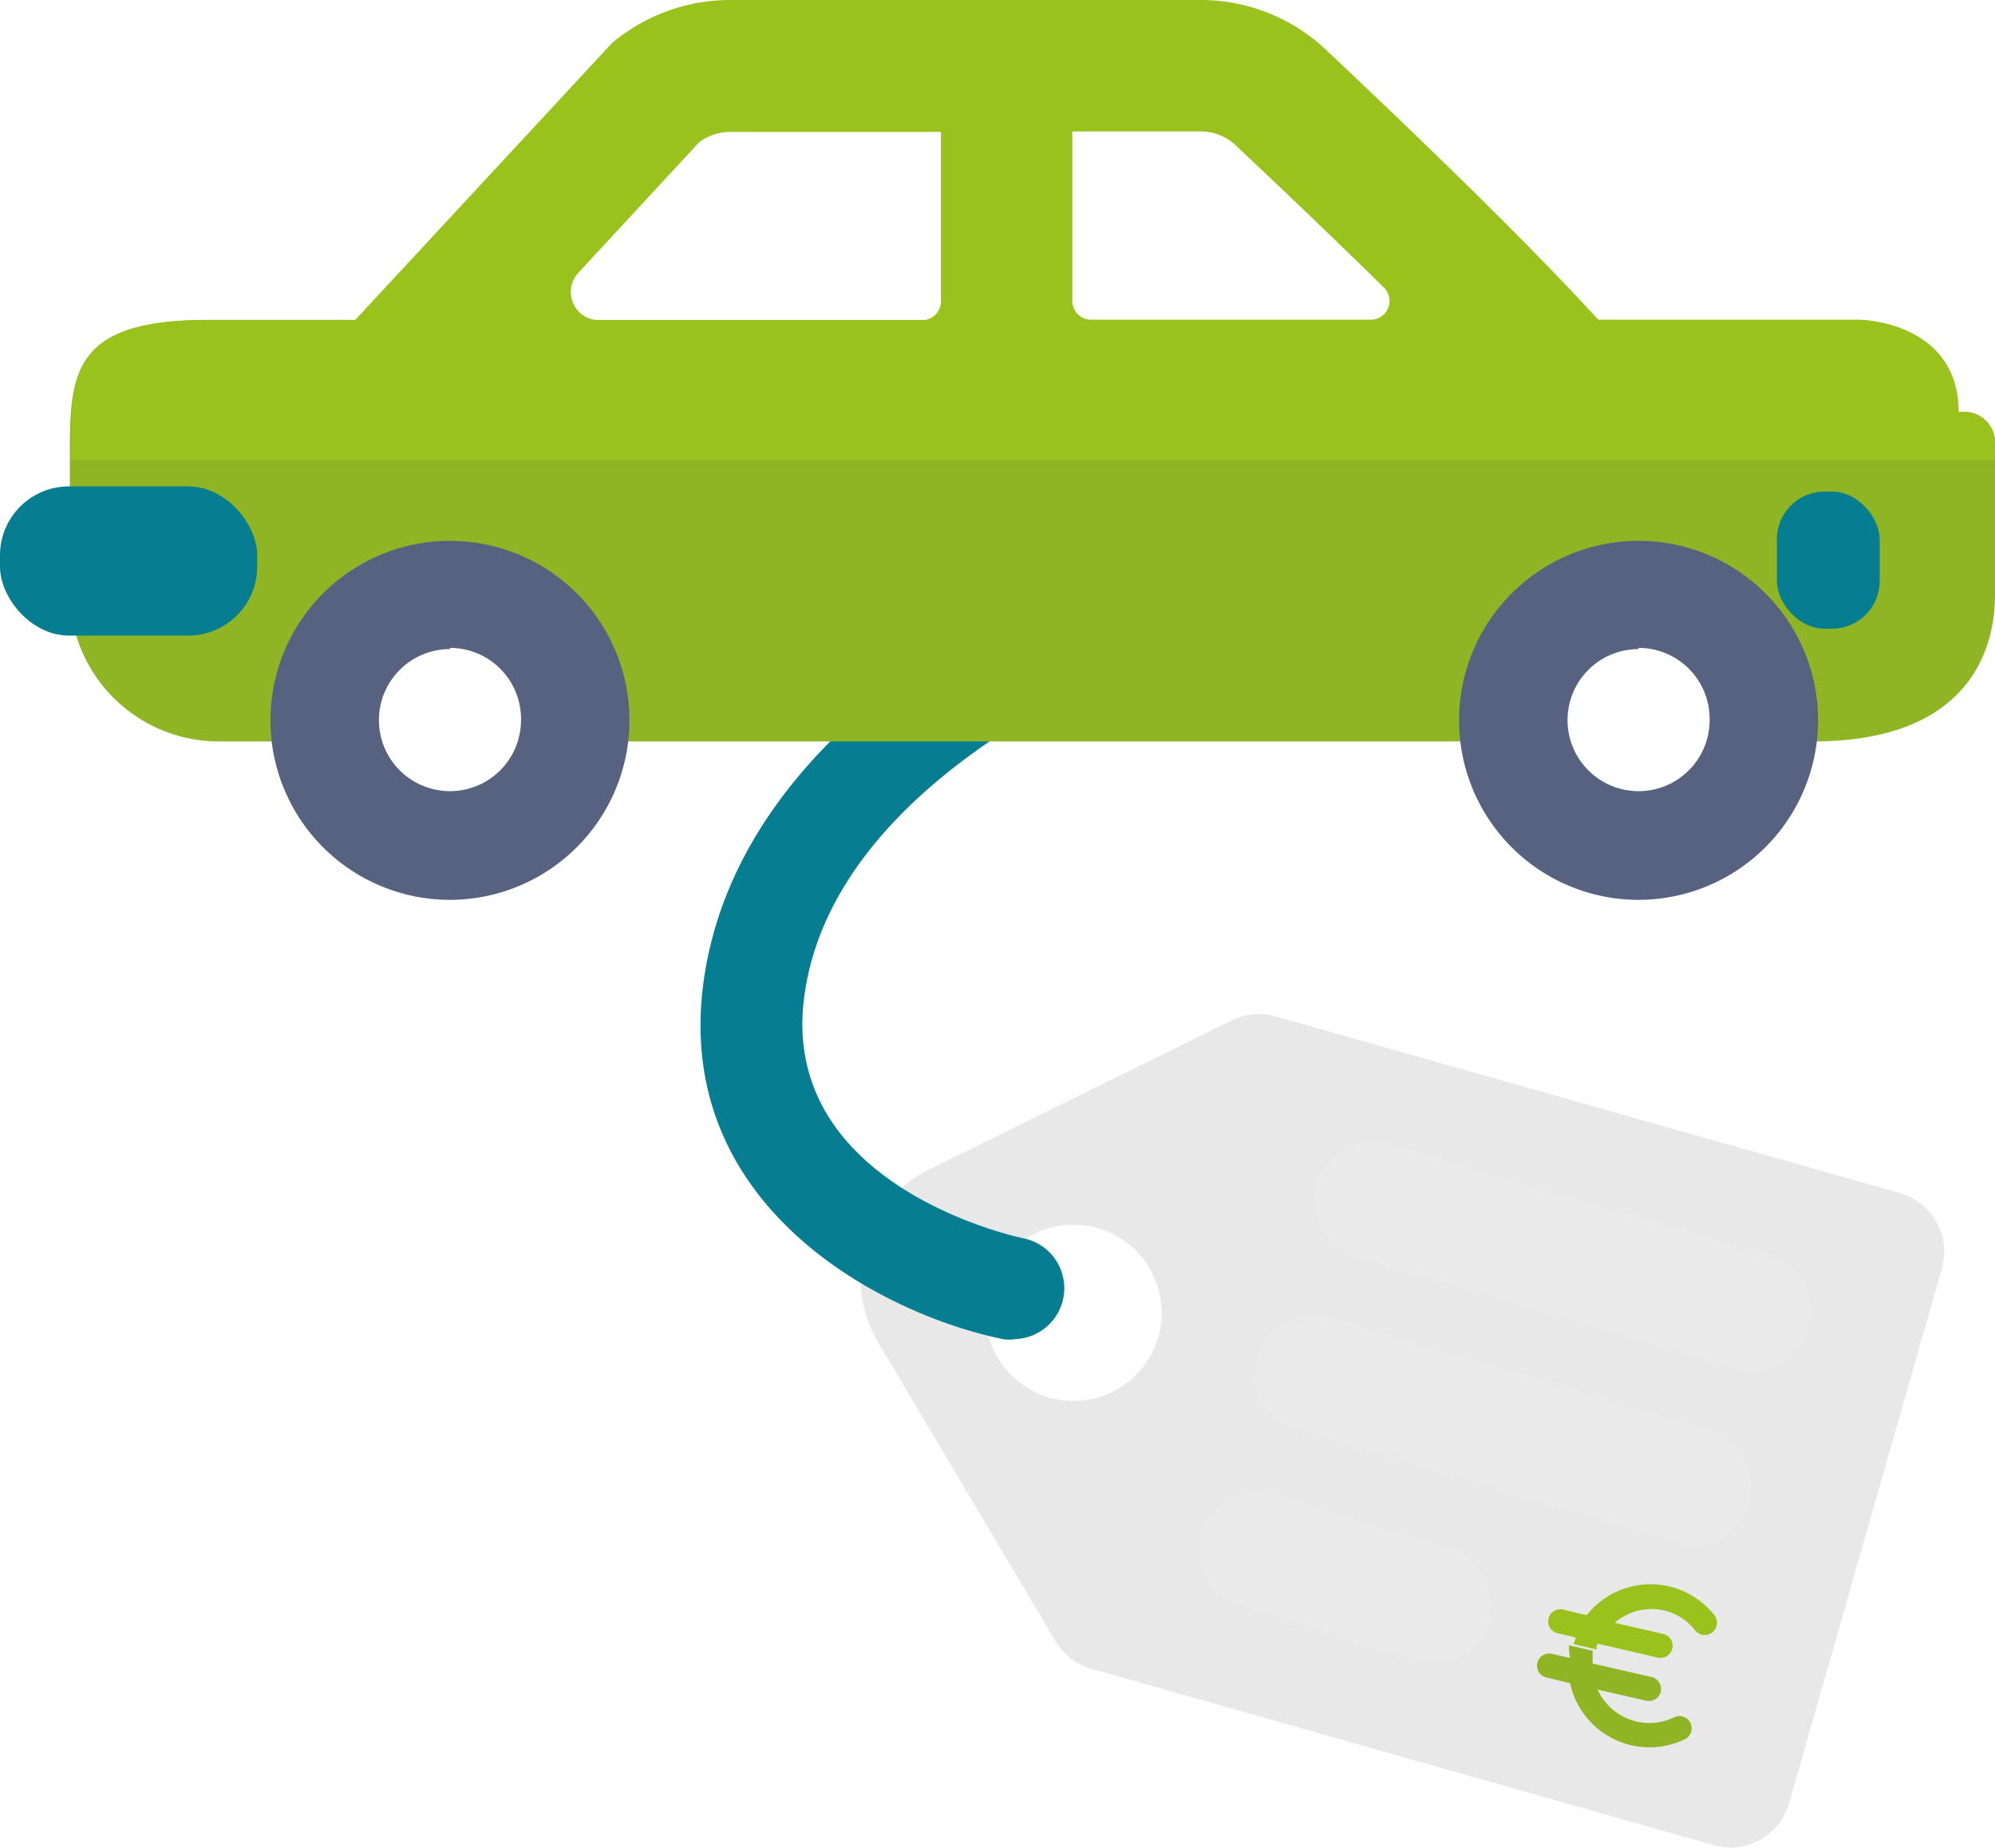 <svg xmlns="http://www.w3.org/2000/svg" viewBox="0 0 84.24 78.03"><defs><style>.cls-1{isolation:isolate;}.cls-2{fill:#e9e8e8;}.cls-3{fill:none;stroke:#eaeaea;stroke-linecap:round;stroke-miterlimit:10;stroke-width:5px;mix-blend-mode:multiply;}.cls-4{fill:#067d90;}.cls-5{fill:#8fb524;}.cls-6{fill:#99c31c;}.cls-7{fill:#566280;}</style></defs><title>Fichier 19</title><g class="cls-1"><g id="Calque_2" data-name="Calque 2"><g id="PART"><path class="cls-2" d="M80.18,50.37,53.85,42.92a2.58,2.58,0,0,0-1.84.17L39.21,49.4a5.16,5.16,0,0,0-2.15,7.25l7.51,12.66a2.58,2.58,0,0,0,1.51,1.16l26.29,7.45a2.58,2.58,0,0,0,3.18-1.78L82,53.56A2.58,2.58,0,0,0,80.18,50.37ZM48.91,56.45a3.72,3.72,0,1,1-2.56-4.59A3.72,3.72,0,0,1,48.91,56.45Z"/><line class="cls-3" x1="55.48" y1="58.03" x2="71.45" y2="62.75"/><path class="cls-4" d="M42.83,56.56a2.19,2.19,0,0,1-.43,0c-5-1-14.14-5.56-12.66-15.32,1.82-12,17-17.4,17.69-17.62a2.15,2.15,0,0,1,1.4,4.06c-.13,0-13.41,4.75-14.84,14.2C32.73,50,42.82,52.22,43.25,52.3a2.15,2.15,0,0,1-.43,4.25Z"/><path class="cls-5" d="M82.7,17.42a1.3,1.3,0,0,1,1.54,1.35v6.38c0,1.85-.75,6.16-7.68,6.16H74.3a4.92,4.92,0,0,0-5.13-4.76c-5,0-4.54,4.76-4.54,4.76H23.87s-.44-4.76-4.71-4.76-3.88,4.76-3.88,4.76h-6A6.29,6.29,0,0,1,2.95,25V19.07c0-3.41.2-5.56,5.85-5.56H78.49S82.7,13.55,82.7,17.42Z"/><path class="cls-6" d="M84.24,18.76a1.3,1.3,0,0,0-1.54-1.35c0-3.87-4.21-3.91-4.21-3.91h-11C64.28,10,59.79,5.69,56,2.11A7.71,7.71,0,0,0,50.68,0H30.84a7.76,7.76,0,0,0-5,1.82L15,13.51H8.8C3.15,13.51,3,15.66,3,19.07v.36H84.24ZM29.53,6a2.21,2.21,0,0,1,1.31-.43h8.89v7.16a.79.79,0,0,1-.79.79H25.29a1.19,1.19,0,0,1-.87-2Zm15.75,6.73V5.55h5.41a2.15,2.15,0,0,1,1.49.59c1.33,1.25,3.75,3.54,6.25,6a.79.79,0,0,1-.56,1.36H46.08A.79.79,0,0,1,45.28,12.72Z"/><path class="cls-7" d="M19,38a7.58,7.58,0,1,1,7.58-7.58A7.59,7.59,0,0,1,19,38Zm0-10.59a3,3,0,1,0,3,3A3,3,0,0,0,19,27.36Z"/><path class="cls-7" d="M69.19,38a7.58,7.58,0,1,1,7.58-7.58A7.59,7.59,0,0,1,69.19,38Zm0-10.59a3,3,0,1,0,3,3A3,3,0,0,0,69.19,27.36Z"/><rect class="cls-4" x="75.03" y="20.76" width="4.34" height="5.79" rx="2.01" ry="2.01"/><rect class="cls-4" y="20.54" width="10.86" height="6.3" rx="2.91" ry="2.91"/><line class="cls-3" x1="58.02" y1="50.7" x2="73.99" y2="55.41"/><line class="cls-3" x1="53.13" y1="65.45" x2="60.46" y2="67.75"/><path class="cls-6" d="M67.41,69.6l0-.06.05-.13v0L70,70a.51.51,0,0,0,.23-1l-2.05-.47A2.41,2.41,0,0,1,70.24,68a2.38,2.38,0,0,1,1.34.85.51.51,0,0,0,.81-.64,3.43,3.43,0,0,0-5.39,0h0l-1-.24a.51.51,0,0,0-.23,1l.76.18v0c0,.09-.06.19-.09.28l1,.23Z"/><path class="cls-5" d="M66.29,70v0l-.07,0-.69-.16a.51.51,0,1,0-.23,1l1,.24h0a3.43,3.43,0,0,0,4.84,2.37.51.51,0,1,0-.45-.93,2.38,2.38,0,0,1-1.58.18,2.41,2.41,0,0,1-1.65-1.35l2.05.47a.51.51,0,0,0,.23-1l-2.49-.57v0s0-.09,0-.14V70c0-.07,0-.14,0-.2l0-.09-1-.23,0,.09A3.43,3.43,0,0,0,66.29,70Z"/></g></g></g></svg>